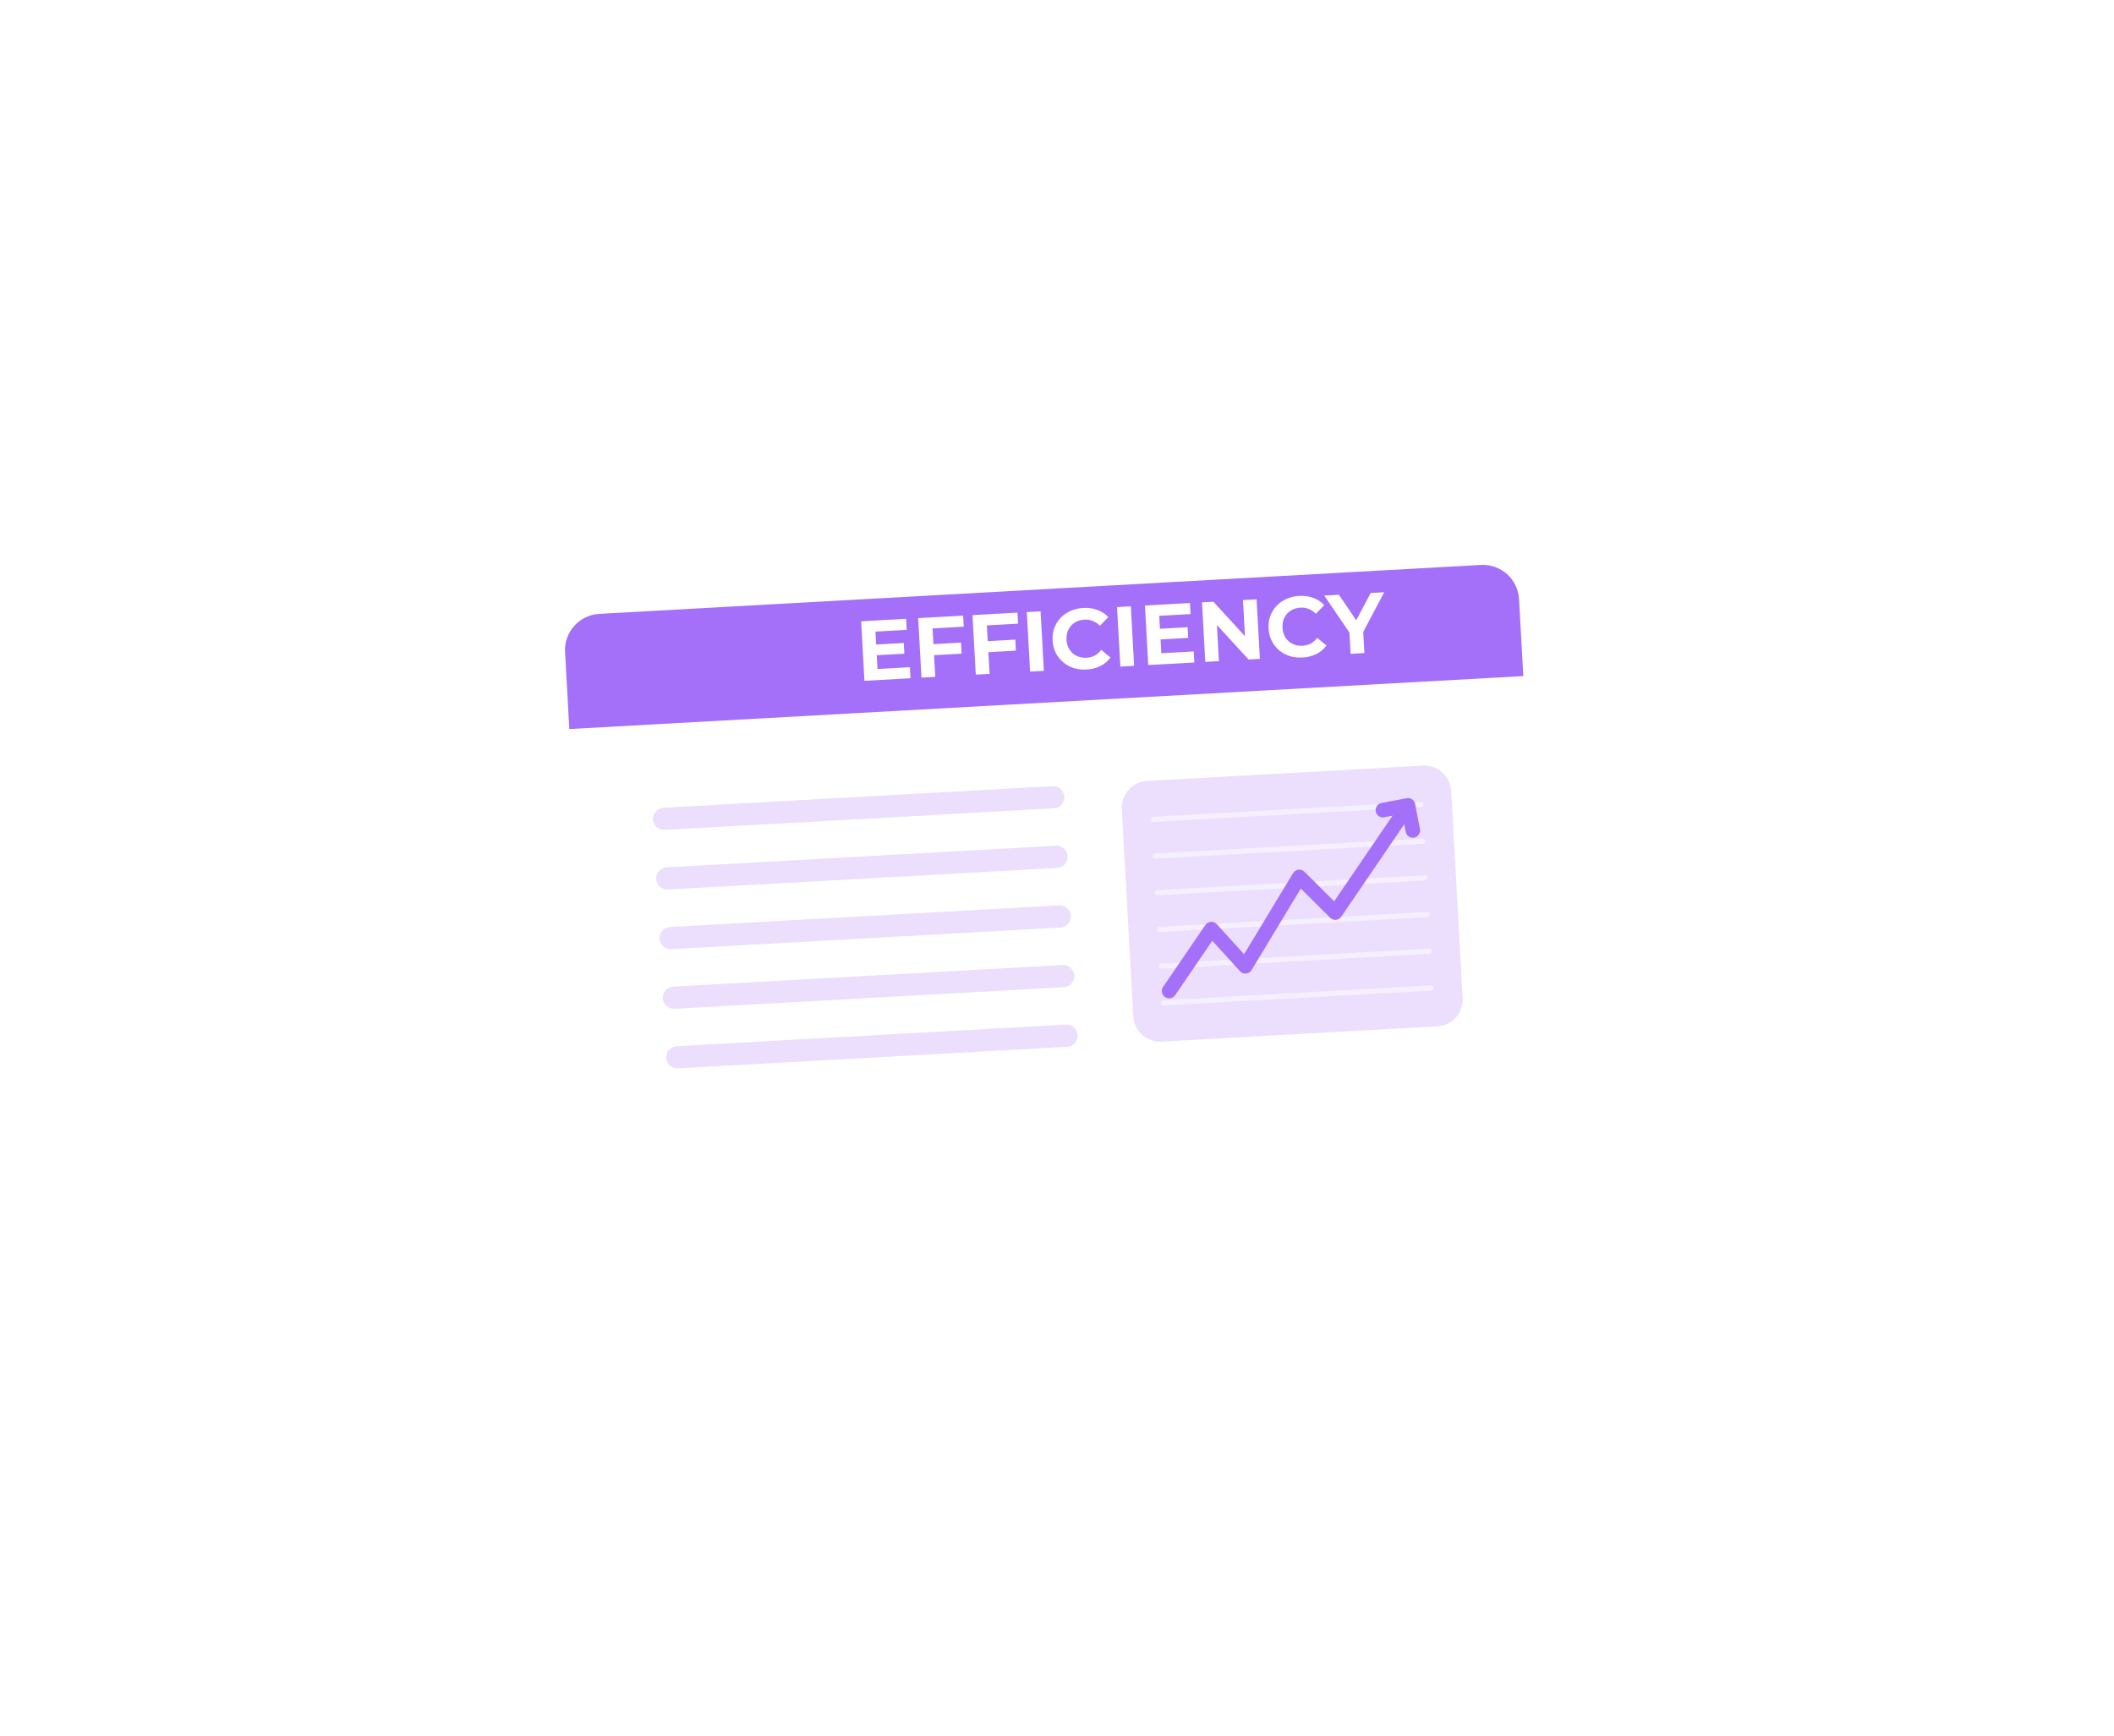 <svg width="257" height="211" viewBox="0 0 257 211" fill="none" xmlns="http://www.w3.org/2000/svg">
<g filter="url(#filter0_d_2163_15737)">
<path d="M76.574 125.454L183.74 119.5C186.173 119.364 188.036 117.283 187.901 114.85L184.656 56.451C184.521 54.018 182.439 52.156 180.006 52.291L72.84 58.245C70.407 58.38 68.544 60.462 68.679 62.895L71.924 121.293C72.059 123.726 74.141 125.589 76.574 125.454Z" fill="white"/>
<path d="M69.212 72.24L185.189 65.8L184.671 56.45C184.537 54.021 182.457 52.154 180.027 52.288L72.856 58.236C70.427 58.37 68.56 60.451 68.694 62.88L69.212 72.231V72.24Z" fill="#A46FF9"/>
<path d="M106.391 61.97L109.874 61.776L109.946 63.079L106.463 63.273L106.391 61.97ZM106.68 64.94L110.618 64.721L110.693 66.065L105.09 66.376L104.688 59.141L110.157 58.837L110.231 60.181L106.427 60.392L106.68 64.94ZM113.355 61.925L116.828 61.732L116.903 63.076L113.429 63.269L113.355 61.925ZM113.7 65.898L112.025 65.991L111.623 58.755L117.091 58.452L117.166 59.795L113.373 60.006L113.7 65.898ZM119.957 61.559L123.43 61.365L123.504 62.709L120.031 62.902L119.957 61.559ZM120.302 65.531L118.627 65.624L118.225 58.389L123.693 58.085L123.768 59.428L119.974 59.639L120.302 65.531ZM125.229 65.257L124.827 58.022L126.502 57.929L126.904 65.165L125.229 65.257ZM132.09 65.001C131.532 65.032 131.007 64.971 130.515 64.819C130.029 64.659 129.601 64.42 129.231 64.102C128.86 63.784 128.563 63.403 128.338 62.959C128.119 62.515 127.995 62.021 127.965 61.477C127.935 60.932 128.003 60.427 128.171 59.962C128.346 59.496 128.599 59.084 128.932 58.727C129.272 58.369 129.674 58.088 130.14 57.882C130.605 57.67 131.12 57.548 131.685 57.516C132.312 57.481 132.883 57.56 133.399 57.753C133.92 57.938 134.365 58.231 134.733 58.633L133.713 59.685C133.45 59.416 133.162 59.221 132.851 59.1C132.54 58.972 132.205 58.918 131.847 58.938C131.509 58.957 131.202 59.029 130.926 59.155C130.649 59.281 130.414 59.453 130.218 59.672C130.023 59.89 129.875 60.143 129.773 60.432C129.679 60.721 129.641 61.038 129.66 61.382C129.679 61.727 129.752 62.037 129.878 62.314C130.011 62.59 130.186 62.825 130.404 63.021C130.623 63.216 130.876 63.361 131.165 63.455C131.453 63.55 131.767 63.588 132.104 63.569C132.463 63.549 132.79 63.462 133.085 63.307C133.38 63.146 133.644 62.913 133.876 62.61L135.006 63.543C134.685 63.982 134.275 64.326 133.778 64.575C133.287 64.824 132.724 64.966 132.09 65.001ZM136.202 64.648L135.8 57.412L137.474 57.319L137.876 64.555L136.202 64.648ZM140.894 60.053L144.377 59.86L144.449 61.162L140.966 61.355L140.894 60.053ZM141.183 63.023L145.121 62.804L145.196 64.148L139.593 64.459L139.191 57.224L144.66 56.92L144.734 58.264L140.93 58.475L141.183 63.023ZM146.528 64.074L146.126 56.838L147.512 56.761L152.07 61.734L151.398 61.771L151.109 56.562L152.763 56.47L153.165 63.706L151.79 63.782L147.221 58.81L147.893 58.773L148.182 63.982L146.528 64.074ZM158.346 63.542C157.788 63.573 157.263 63.512 156.77 63.36C156.285 63.2 155.857 62.961 155.486 62.643C155.116 62.325 154.819 61.944 154.593 61.501C154.375 61.056 154.251 60.562 154.221 60.018C154.19 59.473 154.259 58.968 154.427 58.503C154.601 58.037 154.855 57.625 155.188 57.268C155.527 56.911 155.93 56.629 156.395 56.423C156.861 56.211 157.376 56.089 157.941 56.058C158.568 56.023 159.139 56.102 159.654 56.294C160.176 56.48 160.621 56.773 160.989 57.174L159.969 58.226C159.705 57.957 159.418 57.762 159.107 57.641C158.796 57.514 158.461 57.46 158.103 57.48C157.765 57.498 157.458 57.571 157.182 57.697C156.905 57.822 156.669 57.995 156.474 58.213C156.279 58.431 156.131 58.685 156.029 58.974C155.935 59.262 155.897 59.579 155.916 59.924C155.935 60.268 156.008 60.579 156.134 60.855C156.266 61.131 156.442 61.367 156.66 61.562C156.878 61.757 157.132 61.902 157.421 61.997C157.709 62.091 158.022 62.129 158.36 62.11C158.718 62.09 159.045 62.003 159.341 61.849C159.636 61.687 159.9 61.455 160.132 61.151L161.262 62.084C160.941 62.523 160.531 62.868 160.033 63.117C159.543 63.365 158.98 63.507 158.346 63.542ZM164.196 63.093L164.031 60.136L164.47 61.128L160.992 56.013L162.77 55.914L165.435 59.84L164.412 59.897L166.636 55.699L168.28 55.608L165.39 61.077L165.706 60.043L165.87 63L164.196 63.093Z" fill="white"/>
<path opacity="0.22" d="M80.793 84.503L128.118 81.877C128.859 81.833 129.431 81.199 129.395 80.457C129.35 79.716 128.716 79.145 127.975 79.18L80.65 81.806C79.909 81.851 79.337 82.485 79.373 83.226C79.408 83.967 80.051 84.539 80.793 84.503Z" fill="#A46FF9"/>
<path opacity="0.22" d="M81.593 98.998L128.918 96.373C129.659 96.328 130.23 95.694 130.195 94.953C130.15 94.211 129.516 93.64 128.775 93.675L81.45 96.301C80.708 96.346 80.137 96.98 80.172 97.721C80.217 98.462 80.851 99.034 81.593 98.998Z" fill="#A46FF9"/>
<path opacity="0.22" d="M81.193 91.746L128.518 89.121C129.259 89.076 129.831 88.442 129.795 87.701C129.751 86.959 129.116 86.388 128.375 86.424L81.05 89.049C80.309 89.094 79.737 89.728 79.773 90.469C79.818 91.21 80.452 91.782 81.193 91.746Z" fill="#A46FF9"/>
<path opacity="0.22" d="M82.003 106.249L129.328 103.624C130.069 103.579 130.641 102.945 130.605 102.204C130.56 101.462 129.926 100.891 129.185 100.926L81.86 103.552C81.118 103.597 80.547 104.231 80.583 104.972C80.627 105.713 81.261 106.285 82.003 106.249Z" fill="#A46FF9"/>
<path opacity="0.22" d="M82.403 113.492L129.728 110.867C130.469 110.822 131.041 110.188 131.005 109.447C130.961 108.705 130.326 108.134 129.585 108.17L82.26 110.795C81.519 110.84 80.947 111.474 80.983 112.215C81.028 112.957 81.662 113.528 82.403 113.492Z" fill="#A46FF9"/>
<path opacity="0.22" d="M172.986 76.686L139.448 78.55C137.651 78.65 136.274 80.188 136.374 81.985L137.773 107.167C137.873 108.965 139.411 110.341 141.209 110.241L174.746 108.378C176.544 108.278 177.92 106.74 177.82 104.942L176.421 79.76C176.321 77.963 174.783 76.587 172.986 76.686Z" fill="#A46FF9"/>
<path opacity="0.5" d="M140.197 83.215L172.742 81.411" stroke="white" stroke-width="0.638" stroke-miterlimit="10" stroke-linecap="round"/>
<path opacity="0.5" d="M140.447 87.681L172.983 85.868" stroke="white" stroke-width="0.638" stroke-miterlimit="10" stroke-linecap="round"/>
<path opacity="0.5" d="M140.694 92.137L173.23 90.333" stroke="white" stroke-width="0.638" stroke-miterlimit="10" stroke-linecap="round"/>
<path opacity="0.5" d="M140.944 96.602L173.48 94.789" stroke="white" stroke-width="0.638" stroke-miterlimit="10" stroke-linecap="round"/>
<path opacity="0.5" d="M141.188 101.059L173.732 99.255" stroke="white" stroke-width="0.638" stroke-miterlimit="10" stroke-linecap="round"/>
<path opacity="0.5" d="M141.438 105.525L173.973 103.721" stroke="white" stroke-width="0.638" stroke-miterlimit="10" stroke-linecap="round"/>
<path d="M142.17 104.972C141.983 104.981 141.795 104.937 141.626 104.82C141.224 104.544 141.117 103.999 141.393 103.597L146.538 96.059C146.689 95.836 146.94 95.693 147.207 95.675C147.458 95.648 147.743 95.764 147.922 95.961L151.244 99.614L157.201 89.754C157.344 89.522 157.576 89.37 157.844 89.334C158.112 89.307 158.38 89.397 158.577 89.584L162.194 93.183L169.83 81.984C170.106 81.582 170.651 81.475 171.053 81.752C171.455 82.029 171.562 82.573 171.285 82.975L163.06 95.05C162.917 95.264 162.676 95.407 162.417 95.434C162.14 95.47 161.899 95.363 161.711 95.184L158.139 91.629L152.155 101.543C152.012 101.784 151.762 101.936 151.485 101.963C151.191 101.998 150.932 101.882 150.744 101.677L147.377 97.979L142.867 104.597C142.706 104.829 142.447 104.963 142.188 104.981L142.17 104.972Z" fill="#A46FF9"/>
<path d="M171.802 85.45C171.365 85.476 170.972 85.173 170.891 84.735L170.472 82.547L168.284 82.967C167.792 83.065 167.346 82.743 167.248 82.27C167.158 81.788 167.471 81.332 167.944 81.234L170.999 80.645C171.49 80.546 171.936 80.868 172.035 81.341L172.624 84.396C172.713 84.878 172.401 85.333 171.927 85.432C171.892 85.432 171.847 85.441 171.811 85.45H171.802Z" fill="#A46FF9"/>
</g>
<defs>
<filter id="filter0_d_2163_15737" x="-0" y="-9.53674e-06" width="256.581" height="210.526" filterUnits="userSpaceOnUse" color-interpolation-filters="sRGB">
<feFlood flood-opacity="0" result="BackgroundImageFix"/>
<feColorMatrix in="SourceAlpha" type="matrix" values="0 0 0 0 0 0 0 0 0 0 0 0 0 0 0 0 0 0 127 0" result="hardAlpha"/>
<feOffset dy="16.392"/>
<feGaussianBlur stdDeviation="34.337"/>
<feComposite in2="hardAlpha" operator="out"/>
<feColorMatrix type="matrix" values="0 0 0 0 0.636 0 0 0 0 0.631 0 0 0 0 0.667 0 0 0 0.49 0"/>
<feBlend mode="normal" in2="BackgroundImageFix" result="effect1_dropShadow_2163_15737"/>
<feBlend mode="normal" in="SourceGraphic" in2="effect1_dropShadow_2163_15737" result="shape"/>
</filter>
</defs>
</svg>
